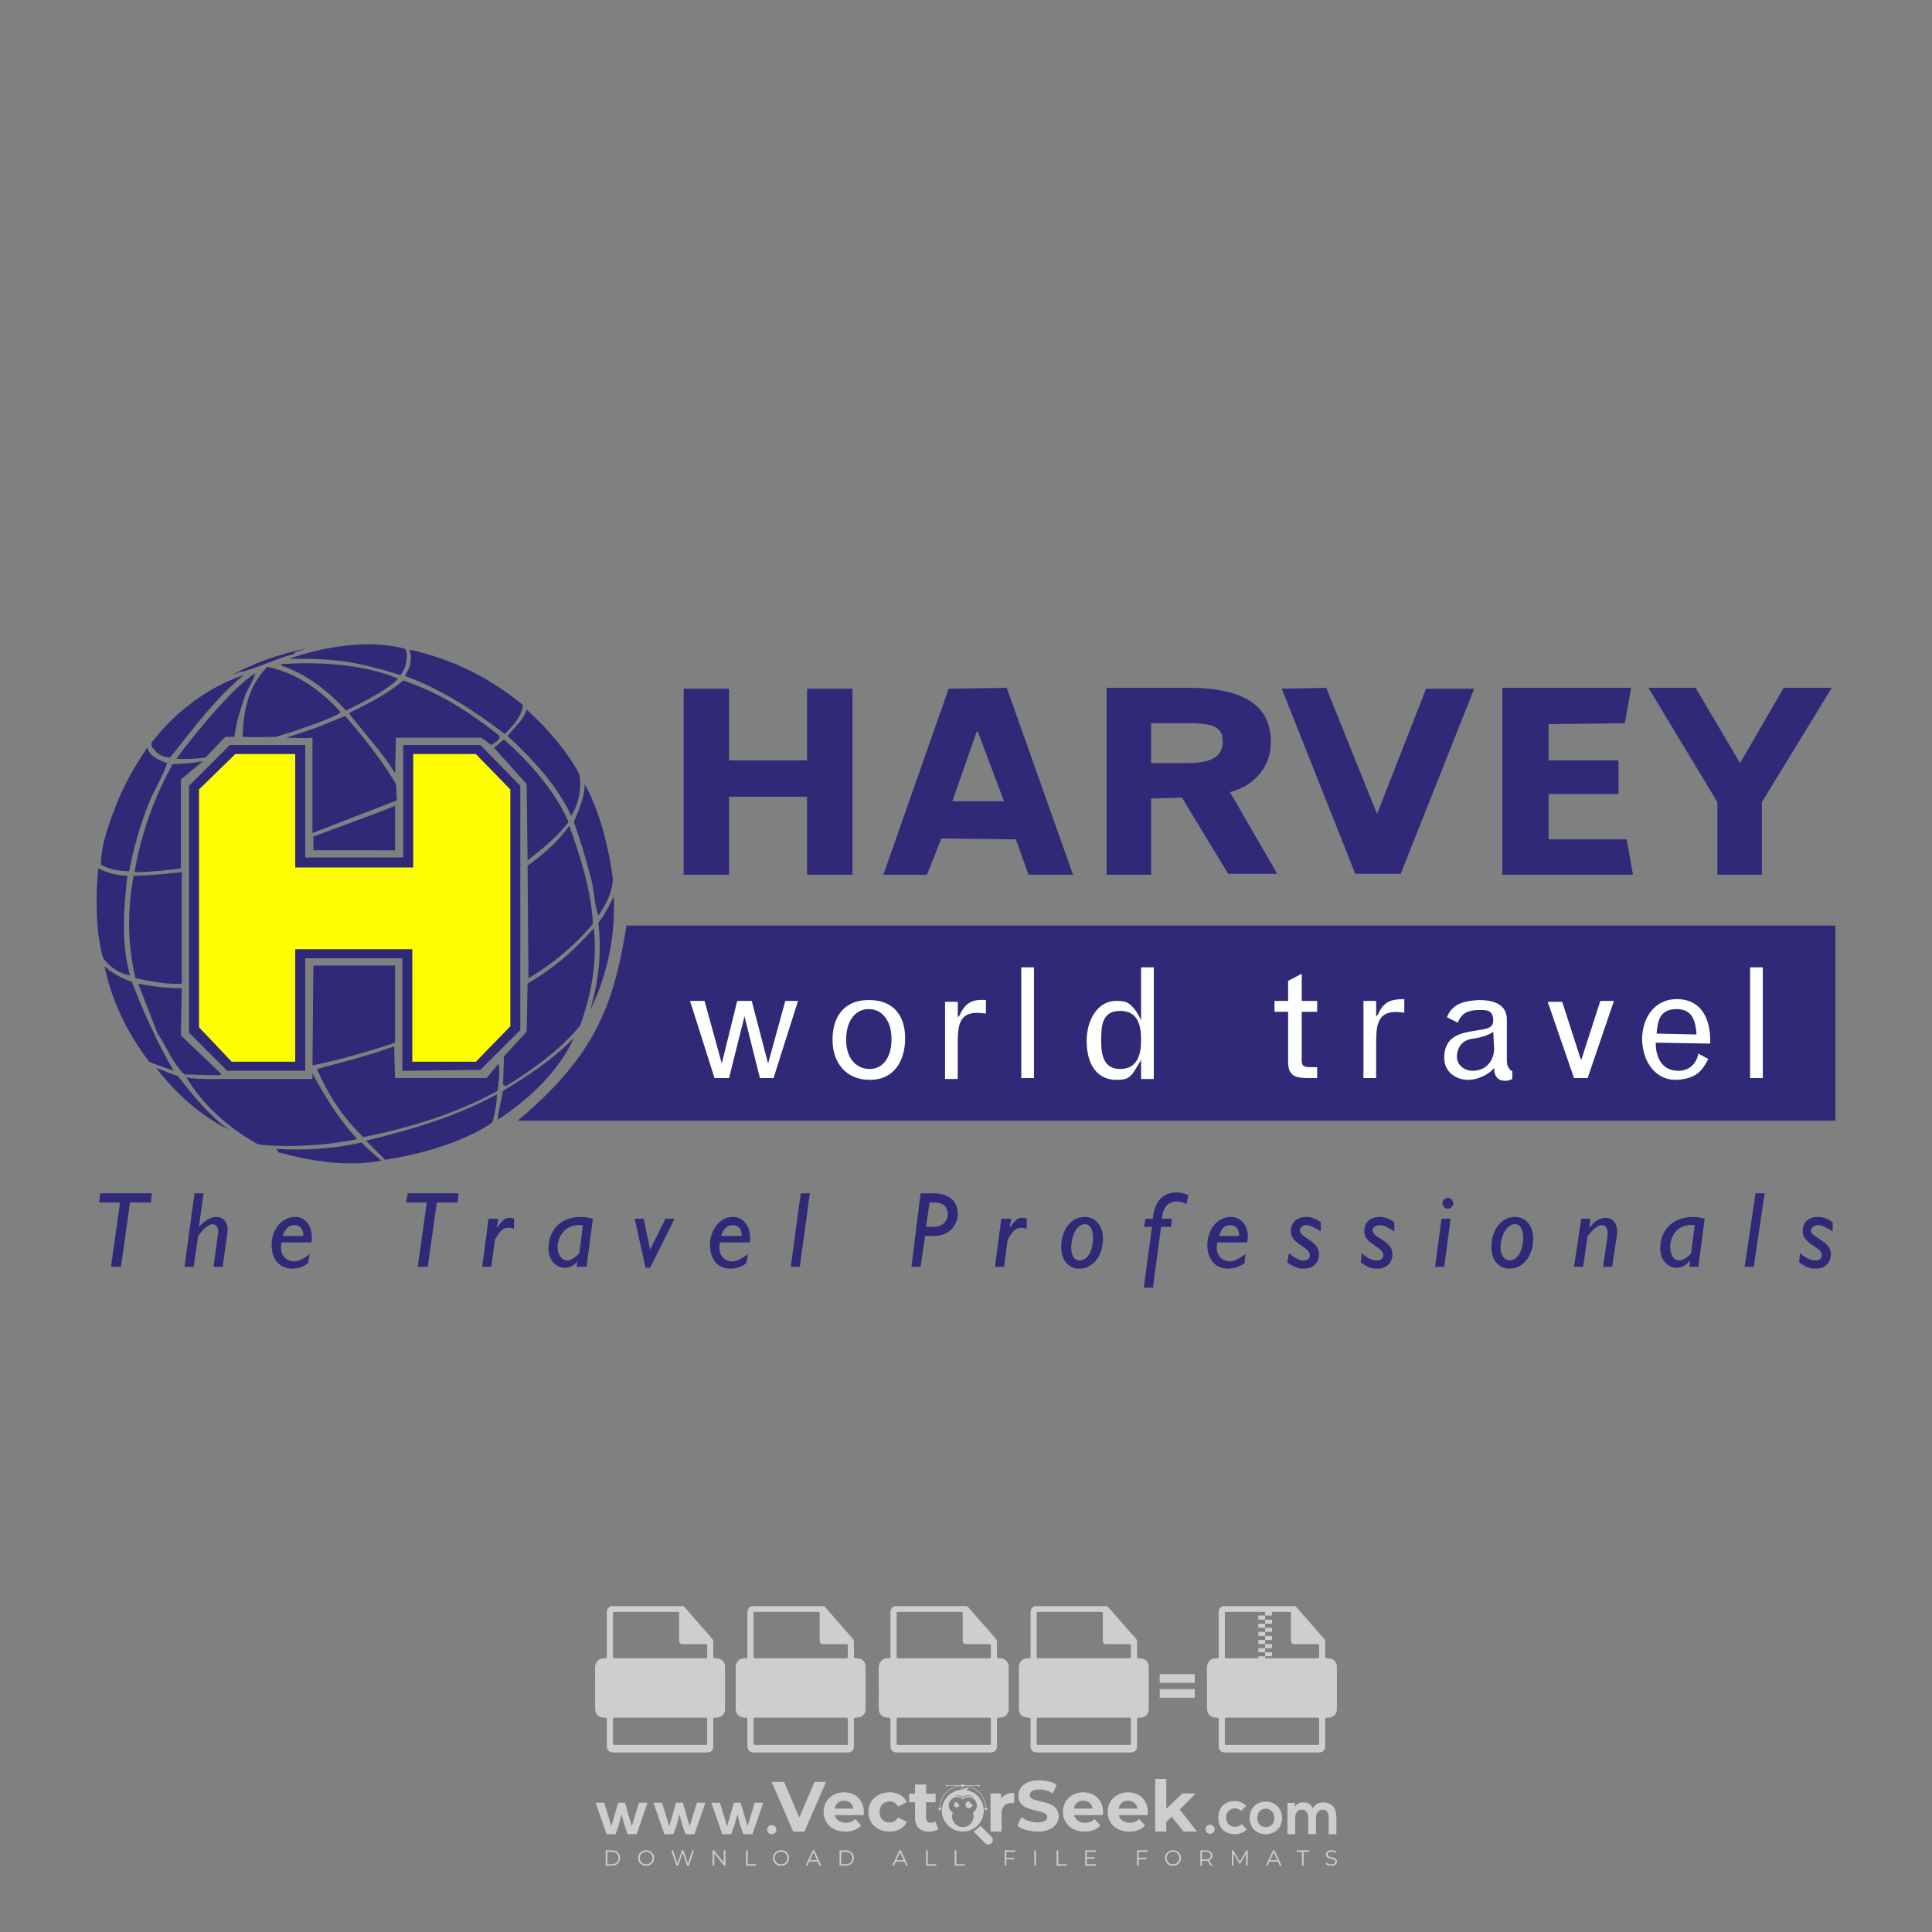 <?xml version="1.0" encoding="iso-8859-1"?>
<!-- Generator: Adobe Illustrator 27.0.0, SVG Export Plug-In . SVG Version: 6.00 Build 0)  -->
<svg version="1.1" id="Layer_1" xmlns="http://www.w3.org/2000/svg" xmlns:xlink="http://www.w3.org/1999/xlink" x="0px" y="0px"
	 viewBox="0 0 500 500" style="enable-background:new 0 0 500 500;" xml:space="preserve">
<rect x="0" y="0" width="500" height="500" fill="#808080" stroke="none"/>
<g id="watermark_1_">
	<g>
		<g id="watermark" style="opacity:0.61;">
			<g>
				<g>
					<g>
						<g>
							<polygon style="fill:#FFFFFF;" points="213.765,461.172 208.204,474.017 205.268,474.017 199.726,461.172 202.938,461.172 
								206.846,470.347 210.81,461.172 							"/>
						</g>
						<g>
							<path style="fill:#FFFFFF;" d="M223.507,469.741h-7.469c0.275,1.23,1.321,1.982,2.826,1.982c1.046,0,1.798-0.312,2.477-0.954
								l1.523,1.651c-0.917,1.046-2.294,1.597-4.074,1.597c-3.413,0-5.634-2.147-5.634-5.083c0-2.954,2.257-5.083,5.267-5.083
								c2.899,0,5.138,1.945,5.138,5.12C223.562,469.191,223.526,469.503,223.507,469.741 M216.002,468.071h4.863
								c-0.202-1.248-1.138-2.055-2.422-2.055C217.139,466.016,216.204,466.805,216.002,468.071"/>
						</g>
						<g>
							<path style="fill:#FFFFFF;" d="M224.735,468.934c0-2.973,2.294-5.083,5.505-5.083c2.074,0,3.707,0.899,4.423,2.514
								l-2.22,1.193c-0.532-0.936-1.321-1.358-2.221-1.358c-1.45,0-2.587,1.009-2.587,2.734c0,1.725,1.138,2.734,2.587,2.734
								c0.899,0,1.688-0.404,2.221-1.358l2.22,1.211c-0.716,1.578-2.349,2.495-4.423,2.495
								C227.029,474.017,224.735,471.907,224.735,468.934"/>
						</g>
						<g>
							<path style="fill:#FFFFFF;" d="M242.828,473.393c-0.587,0.422-1.45,0.624-2.331,0.624c-2.33,0-3.688-1.193-3.688-3.542
								v-4.055h-1.523v-2.202h1.523v-2.404h2.863v2.404h2.459v2.202h-2.459v4.019c0,0.844,0.458,1.303,1.229,1.303
								c0.422,0,0.844-0.128,1.156-0.367L242.828,473.393z"/>
						</g>
					</g>
					<g>
						<path style="fill:#FFFFFF;" d="M262.474,463.997v2.643c-0.238-0.018-0.422-0.037-0.642-0.037
							c-1.578,0-2.624,0.862-2.624,2.753v4.661h-2.863v-9.873h2.734v1.303C259.776,464.493,260.951,463.997,262.474,463.997"/>
					</g>
					<g>
						<path style="fill:#FFFFFF;" d="M263.299,472.53l1.009-2.239c1.083,0.789,2.697,1.339,4.239,1.339
							c1.762,0,2.477-0.587,2.477-1.376c0-2.404-7.469-0.752-7.469-5.524c0-2.184,1.762-4,5.413-4c1.615,0,3.267,0.385,4.459,1.138
							l-0.918,2.257c-1.193-0.679-2.422-1.009-3.56-1.009c-1.761,0-2.44,0.66-2.44,1.468c0,2.367,7.468,0.734,7.468,5.45
							c0,2.147-1.78,3.982-5.45,3.982C266.492,474.017,264.437,473.411,263.299,472.53"/>
					</g>
					<g>
						<path style="fill:#FFFFFF;" d="M285.428,469.741h-7.469c0.275,1.23,1.321,1.982,2.826,1.982c1.046,0,1.798-0.312,2.477-0.954
							l1.523,1.651c-0.918,1.046-2.294,1.597-4.074,1.597c-3.413,0-5.634-2.147-5.634-5.083c0-2.954,2.257-5.083,5.267-5.083
							c2.9,0,5.138,1.945,5.138,5.12C285.484,469.191,285.447,469.503,285.428,469.741 M277.923,468.071h4.863
							c-0.202-1.248-1.138-2.055-2.422-2.055C279.061,466.016,278.125,466.805,277.923,468.071"/>
					</g>
					<g>
						<path style="fill:#FFFFFF;" d="M297.007,469.741h-7.469c0.275,1.23,1.321,1.982,2.826,1.982c1.046,0,1.798-0.312,2.477-0.954
							l1.523,1.651c-0.918,1.046-2.294,1.597-4.074,1.597c-3.413,0-5.634-2.147-5.634-5.083c0-2.954,2.257-5.083,5.267-5.083
							c2.899,0,5.138,1.945,5.138,5.12C297.062,469.191,297.025,469.503,297.007,469.741 M289.501,468.071h4.863
							c-0.202-1.248-1.138-2.055-2.422-2.055C290.639,466.016,289.703,466.805,289.501,468.071"/>
					</g>
					<g>
						<polygon style="fill:#FFFFFF;" points="303.208,470.145 301.831,471.503 301.831,474.017 298.969,474.017 298.969,460.401 
							301.831,460.401 301.831,468.108 306.016,464.144 309.429,464.144 305.318,468.328 309.796,474.017 306.327,474.017 						"/>
					</g>
					<g>
						<path style="fill:#FFFFFF;" d="M256.601,475.359L256.601,475.359l-2.86-2.86c-0.435,0.508-0.953,0.943-1.534,1.284
							c-0.092,0.069-0.186,0.136-0.283,0.199l3.027,3.027c0.456,0.456,1.195,0.456,1.65,0
							C257.057,476.554,257.057,475.815,256.601,475.359"/>
					</g>
					<g>
						<path style="fill:#FFFFFF;" d="M249.984,463.244c0.221-0.173,0.495-0.281,0.797-0.281c0.042,0,0.083,0.002,0.124,0.006
							c-0.214-0.156-0.478-0.249-0.764-0.249c-0.395,0-0.744,0.18-0.981,0.458c-0.051,0-0.1,0.006-0.151,0.008
							c0.039-0.077,0.064-0.162,0.064-0.255c0-0.234-0.143-0.434-0.346-0.519c0.087,0.126,0.138,0.279,0.138,0.445
							c0,0.122-0.031,0.237-0.081,0.341c-2.811,0.201-5.03,2.539-5.03,5.4c0,2.993,2.426,5.42,5.42,5.42
							c2.993,0,5.42-2.426,5.42-5.42C254.595,465.879,252.593,463.635,249.984,463.244 M247.983,464.656
							c0.435,0,0.844,0.112,1.199,0.309c0.374-0.245,0.82-0.387,1.299-0.387c0.711,0,1.348,0.312,1.784,0.806
							c-0.435-0.379-1.004-0.61-1.627-0.61c-0.449,0-0.87,0.12-1.234,0.329c-0.079,0.046-0.156,0.096-0.229,0.15
							c-0.065-0.048-0.133-0.093-0.204-0.134c-0.369-0.219-0.8-0.344-1.26-0.344c-0.3,0-0.588,0.054-0.854,0.152
							C247.196,464.754,247.578,464.656,247.983,464.656 M251.772,469.098c0.115,0.305,0.181,0.634,0.181,0.979
							c0,1.534-1.244,2.777-2.778,2.777c-1.534,0-2.777-1.243-2.777-2.777c0-0.345,0.066-0.674,0.181-0.979
							c-0.62-0.382-1.035-1.064-1.035-1.846c0-1.197,0.971-2.168,2.168-2.168c0.565,0,1.078,0.218,1.463,0.572
							c0.386-0.354,0.899-0.572,1.464-0.572c1.197,0,2.168,0.971,2.168,2.168C252.807,468.034,252.392,468.716,251.772,469.098"/>
					</g>
					<g>
						<path style="fill:#FFFFFF;" d="M251.666,467.061c0,0.497-0.404,0.901-0.901,0.901c-0.497,0-0.901-0.404-0.901-0.901
							s0.404-0.901,0.901-0.901c0.101,0,0.197,0.017,0.287,0.047c-0.03,0.062-0.045,0.132-0.045,0.204
							c0,0.273,0.221,0.494,0.494,0.494c0.05,0,0.099-0.008,0.146-0.022C251.66,466.941,251.666,467,251.666,467.061"/>
					</g>
					<g>
						<path style="fill:#FFFFFF;" d="M248.255,467.061c0,0.376-0.305,0.681-0.681,0.681c-0.376,0-0.681-0.305-0.681-0.681
							s0.305-0.681,0.681-0.681c0.076,0,0.149,0.013,0.217,0.035c-0.023,0.047-0.034,0.1-0.034,0.155
							c0,0.206,0.167,0.374,0.374,0.374c0.038,0,0.075-0.006,0.11-0.017C248.25,466.97,248.255,467.015,248.255,467.061"/>
					</g>
					<g>
						<g>
							<g>
								<rect x="242.908" y="467.83" style="fill:#FFFFFF;" width="0.616" height="0.616"/>
							</g>
							<g>
								<rect x="254.827" y="467.83" style="fill:#FFFFFF;" width="0.616" height="0.616"/>
							</g>
							<g>
								<path style="fill:#FFFFFF;" d="M255.205,468.082h-0.14c0-3.248-2.642-5.89-5.89-5.89c-3.248,0-5.89,2.642-5.89,5.89h-0.14
									c0-1.611,0.627-3.125,1.766-4.264c1.139-1.139,2.653-1.766,4.264-1.766c1.611,0,3.125,0.627,4.264,1.766
									C254.578,464.957,255.205,466.471,255.205,468.082"/>
							</g>
						</g>
						<g>
							<rect x="248.868" y="461.814" style="fill:#FFFFFF;" width="0.616" height="0.616"/>
						</g>
						<g>
							<rect x="244.95" y="462.052" style="fill:#FFFFFF;" width="8.45" height="0.14"/>
						</g>
						<g>
							<path style="fill:#FFFFFF;" d="M245.174,462.15c0,0.108-0.088,0.196-0.196,0.196c-0.108,0-0.196-0.088-0.196-0.196
								c0-0.108,0.088-0.196,0.196-0.196C245.086,461.954,245.174,462.042,245.174,462.15"/>
						</g>
						<g>
							<path style="fill:#FFFFFF;" d="M253.596,462.15c0,0.108-0.088,0.196-0.196,0.196c-0.108,0-0.196-0.088-0.196-0.196
								c0-0.108,0.088-0.196,0.196-0.196C253.509,461.954,253.596,462.042,253.596,462.15"/>
						</g>
					</g>
				</g>
				<g>
					<path style="fill:#FFFFFF;" d="M314.356,473.409c0,1.559-2.364,1.559-2.364,0C311.993,471.851,314.356,471.851,314.356,473.409
						z"/>
				</g>
				<g>
					<g>
						<g>
							<path style="fill:#FFFFFF;" d="M161.739,466.549l1.772,6.088l1.855-6.088h2.215l-2.823,8.14h-2.33l-0.837-2.396l-0.722-2.708
								l-0.722,2.708l-0.837,2.396h-2.33l-2.839-8.14h2.231l1.855,6.088l1.756-6.088H161.739z"/>
						</g>
						<g>
							<path style="fill:#FFFFFF;" d="M176.713,466.549l1.772,6.088l1.855-6.088h2.215l-2.823,8.14h-2.33l-0.837-2.396l-0.722-2.708
								l-0.722,2.708l-0.837,2.396h-2.33l-2.839-8.14h2.231l1.855,6.088l1.756-6.088H176.713z"/>
						</g>
						<g>
							<path style="fill:#FFFFFF;" d="M191.687,466.549l1.772,6.088l1.855-6.088h2.215l-2.823,8.14h-2.33l-0.837-2.396l-0.722-2.708
								l-0.722,2.708l-0.837,2.396h-2.33l-2.839-8.14h2.231l1.855,6.088l1.756-6.088H191.687z"/>
						</g>
					</g>
					<g>
						<path style="fill:#FFFFFF;" d="M200.908,473.52c0,1.559-2.364,1.559-2.364,0C198.545,471.962,200.908,471.962,200.908,473.52z
							"/>
					</g>
					<g>
						<path style="fill:#FFFFFF;" d="M322.71,473.409c-0.935,0.919-1.919,1.28-3.117,1.28c-2.346,0-4.3-1.411-4.3-4.282
							s1.953-4.284,4.3-4.284c1.149,0,2.035,0.329,2.921,1.199l-1.264,1.329c-0.476-0.428-1.066-0.64-1.623-0.64
							c-1.346,0-2.33,0.985-2.33,2.396c0,1.542,1.05,2.362,2.297,2.362c0.64,0,1.28-0.18,1.772-0.672L322.71,473.409z"/>
					</g>
					<g>
						<path style="fill:#FFFFFF;" d="M331.805,470.472c0,2.33-1.591,4.217-4.217,4.217c-2.626,0-4.201-1.887-4.201-4.217
							c0-2.314,1.609-4.217,4.185-4.217C330.149,466.255,331.805,468.158,331.805,470.472z M325.389,470.472
							c0,1.231,0.739,2.38,2.199,2.38c1.46,0,2.199-1.149,2.199-2.38c0-1.215-0.854-2.396-2.199-2.396
							C326.144,468.077,325.389,469.258,325.389,470.472z"/>
					</g>
					<g>
						<path style="fill:#FFFFFF;" d="M338.572,474.689v-4.332c0-1.068-0.559-2.035-1.658-2.035c-1.082,0-1.722,0.967-1.722,2.035
							v4.332h-2.003v-8.107h1.855l0.148,0.985c0.426-0.82,1.362-1.116,2.133-1.116c0.969,0,1.937,0.394,2.396,1.51
							c0.723-1.149,1.658-1.478,2.708-1.478c2.297,0,3.43,1.412,3.43,3.84v4.365h-2.003v-4.365c0-1.066-0.442-1.97-1.526-1.97
							c-1.082,0-1.756,0.935-1.756,2.003v4.332H338.572z"/>
					</g>
				</g>
			</g>
		</g>
		<g style="opacity:0.61;">
			<g>
				<g>
					<path style="fill:#FFFFFF;" d="M345.988,431.299c-0.006-1.224-0.959-2.121-2.189-2.14c-0.924-0.014-0.832,0.12-0.834-0.867
						c-0.003-1.097-0.007-2.194,0.003-3.292c0.003-0.379-0.112-0.691-0.362-0.976c-2.342-2.668-4.678-5.342-7.019-8.011
						c-0.12-0.137-0.275-0.244-0.414-0.366c-6.214,0-12.427,0-18.641,0c-0.794,0.293-1.14,0.868-1.138,1.709
						c0.01,3.748,0.004,7.496,0.004,11.243c0,0.556-0.003,0.589-0.55,0.551c-1.497-0.102-2.516,0.986-2.497,2.492
						c0.044,3.476,0.013,6.953,0.014,10.429c0.001,1.58,0.867,2.443,2.45,2.449c0.582,0.002,0.582,0.002,0.582,0.6
						c0,2.219-0.001,4.438,0.001,6.657c0.001,1.192,0.58,1.771,1.768,1.771c8.013,0.001,16.027,0.001,24.04,0
						c1.168,0,1.755-0.583,1.757-1.745c0.002-2.256,0-4.512,0.001-6.768c0-0.512,0.002-0.511,0.52-0.515
						c0.271-0.002,0.541,0.008,0.809-0.058c0.996-0.246,1.69-1.044,1.694-2.069C346.003,438.696,346.005,434.997,345.988,431.299z
						 M317.537,417.162c5.337,0,10.674,0,16.01,0c0.548,0,0.554,0.007,0.554,0.561c0.001,2.243-0.001,4.486,0.001,6.73
						c0.001,0.811,0.249,1.059,1.06,1.059c1.91,0.001,3.821,0,5.731,0.001c0.458,0,0.479,0.021,0.481,0.483
						c0.003,0.887,0.002,1.775,0,2.662c-0.001,0.477-0.024,0.498-0.504,0.499c-3.895,0.001-7.79,0-11.684,0
						c-3.882,0-7.765,0-11.647,0c-0.55,0-0.552-0.001-0.552-0.561c-0.001-3.624-0.001-7.247,0-10.871
						C316.987,417.166,316.991,417.162,317.537,417.162z M340.822,451.579c-3.883,0.001-7.766,0-11.65,0c-3.871,0-7.742,0-11.613,0
						c-0.572,0-0.574-0.002-0.574-0.579c-0.001-1.997-0.001-3.994,0.001-5.991c0-0.464,0.023-0.486,0.478-0.487
						c7.803-0.001,15.607-0.001,23.41,0c0.478,0,0.499,0.02,0.499,0.503c0.002,1.997,0.001,3.994,0,5.991
						C341.375,451.574,341.37,451.579,340.822,451.579z"/>
				</g>
				<g>
					<g>
						<rect x="327.418" y="417.053" style="fill:#FFFFFF;" width="1.757" height="1.054"/>
					</g>
					<g>
						<rect x="325.662" y="418.107" style="fill:#FFFFFF;" width="1.757" height="1.054"/>
					</g>
					<g>
						<rect x="327.418" y="419.161" style="fill:#FFFFFF;" width="1.757" height="1.054"/>
					</g>
					<g>
						<rect x="325.662" y="420.215" style="fill:#FFFFFF;" width="1.757" height="1.054"/>
					</g>
					<g>
						<rect x="327.418" y="421.269" style="fill:#FFFFFF;" width="1.757" height="1.054"/>
					</g>
					<g>
						<rect x="325.662" y="422.323" style="fill:#FFFFFF;" width="1.757" height="1.054"/>
					</g>
					<g>
						<rect x="327.418" y="423.378" style="fill:#FFFFFF;" width="1.757" height="1.054"/>
					</g>
					<g>
						<rect x="325.662" y="424.432" style="fill:#FFFFFF;" width="1.757" height="1.054"/>
					</g>
					<g>
						<rect x="327.418" y="425.486" style="fill:#FFFFFF;" width="1.757" height="1.054"/>
					</g>
					<g>
						<rect x="325.662" y="426.54" style="fill:#FFFFFF;" width="1.757" height="1.054"/>
					</g>
					<g>
						<rect x="327.418" y="427.594" style="fill:#FFFFFF;" width="1.757" height="1.054"/>
					</g>
					<g>
						<rect x="325.662" y="428.648" style="fill:#FFFFFF;" width="1.757" height="1.054"/>
					</g>
				</g>
			</g>
			<g>
				<path style="fill:#FFFFFF;" d="M187.637,431.299c-0.006-1.224-0.959-2.121-2.189-2.14c-0.924-0.014-0.832,0.12-0.834-0.867
					c-0.003-1.097-0.007-2.194,0.003-3.292c0.003-0.379-0.112-0.691-0.362-0.976c-2.342-2.668-4.678-5.342-7.019-8.011
					c-0.12-0.137-0.275-0.244-0.414-0.366c-6.214,0-12.427,0-18.641,0c-0.794,0.293-1.14,0.868-1.138,1.709
					c0.01,3.748,0.004,7.496,0.004,11.243c0,0.556-0.003,0.589-0.55,0.551c-1.497-0.102-2.516,0.986-2.497,2.492
					c0.044,3.476,0.013,6.953,0.014,10.429c0.001,1.58,0.867,2.443,2.45,2.449c0.582,0.002,0.582,0.002,0.582,0.6
					c0,2.219-0.001,4.438,0.001,6.657c0.001,1.192,0.58,1.771,1.768,1.771c8.013,0.001,16.027,0.001,24.04,0
					c1.168,0,1.755-0.583,1.757-1.745c0.002-2.256,0-4.512,0.001-6.768c0-0.512,0.002-0.511,0.52-0.515
					c0.271-0.002,0.541,0.008,0.809-0.058c0.996-0.246,1.69-1.044,1.694-2.069C187.652,438.696,187.655,434.997,187.637,431.299z
					 M159.187,417.162c5.337,0,10.674,0,16.01,0c0.548,0,0.554,0.007,0.554,0.561c0.001,2.243-0.001,4.486,0.001,6.73
					c0.001,0.811,0.249,1.059,1.06,1.059c1.91,0.001,3.821,0,5.731,0.001c0.458,0,0.479,0.021,0.481,0.483
					c0.003,0.887,0.002,1.775,0,2.662c-0.001,0.477-0.024,0.498-0.504,0.499c-3.895,0.001-7.79,0-11.684,0
					c-3.882,0-7.765,0-11.647,0c-0.55,0-0.552-0.001-0.552-0.561c-0.001-3.624-0.001-7.247,0-10.871
					C158.636,417.166,158.64,417.162,159.187,417.162z M182.472,451.579c-3.883,0.001-7.766,0-11.65,0c-3.871,0-7.742,0-11.613,0
					c-0.572,0-0.574-0.002-0.574-0.579c-0.001-1.997-0.001-3.994,0.001-5.991c0-0.464,0.023-0.486,0.478-0.487
					c7.803-0.001,15.607-0.001,23.41,0c0.478,0,0.499,0.02,0.499,0.503c0.002,1.997,0.001,3.994,0,5.991
					C183.024,451.574,183.019,451.579,182.472,451.579z"/>
			</g>
			<g>
				<path style="fill:#FFFFFF;" d="M159.779,440.669v-7.897h2.779c0.375,0,0.726,0.061,1.053,0.182
					c0.327,0.121,0.612,0.292,0.855,0.513c0.242,0.221,0.434,0.483,0.573,0.789c0.14,0.305,0.21,0.642,0.21,1.009
					c0,0.375-0.07,0.715-0.21,1.02c-0.14,0.305-0.331,0.568-0.573,0.789c-0.243,0.221-0.528,0.392-0.855,0.513
					c-0.327,0.121-0.678,0.182-1.053,0.182h-1.29v2.901H159.779z M162.58,436.356c0.39,0,0.684-0.111,0.882-0.331
					c0.199-0.22,0.298-0.474,0.298-0.761c0-0.14-0.024-0.276-0.072-0.408c-0.048-0.132-0.121-0.248-0.221-0.347
					c-0.099-0.099-0.223-0.178-0.37-0.237c-0.147-0.059-0.32-0.089-0.518-0.089h-1.312v2.173H162.58z"/>
				<path style="fill:#FFFFFF;" d="M166.308,432.771h1.731l3.177,5.294h0.088l-0.088-1.522v-3.772h1.478v7.897h-1.566l-3.353-5.592
					h-0.088l0.088,1.522v4.07h-1.467V432.771z"/>
				<path style="fill:#FFFFFF;" d="M177.922,436.334h3.872c0.022,0.089,0.04,0.195,0.055,0.32c0.014,0.125,0.022,0.25,0.022,0.375
					c0,0.507-0.077,0.985-0.231,1.434c-0.154,0.449-0.397,0.849-0.728,1.202c-0.353,0.375-0.776,0.666-1.268,0.871
					c-0.493,0.206-1.055,0.309-1.688,0.309c-0.574,0-1.114-0.103-1.622-0.309c-0.507-0.206-0.948-0.492-1.323-0.86
					c-0.375-0.367-0.673-0.803-0.894-1.307c-0.221-0.504-0.331-1.053-0.331-1.649c0-0.595,0.11-1.145,0.331-1.649
					c0.221-0.504,0.518-0.939,0.894-1.307c0.375-0.367,0.816-0.654,1.323-0.86c0.507-0.206,1.048-0.309,1.622-0.309
					c0.64,0,1.211,0.11,1.715,0.331c0.504,0.221,0.935,0.526,1.296,0.915l-1.025,1.004c-0.258-0.272-0.544-0.48-0.861-0.623
					c-0.316-0.143-0.695-0.215-1.136-0.215c-0.361,0-0.703,0.065-1.026,0.193c-0.324,0.129-0.607,0.311-0.85,0.546
					c-0.242,0.235-0.436,0.52-0.579,0.855c-0.143,0.335-0.215,0.708-0.215,1.119c0,0.412,0.072,0.785,0.215,1.12
					c0.143,0.335,0.338,0.62,0.584,0.855c0.246,0.235,0.531,0.418,0.855,0.546c0.323,0.129,0.669,0.193,1.037,0.193
					c0.419,0,0.773-0.061,1.064-0.182c0.29-0.121,0.538-0.278,0.744-0.469c0.148-0.132,0.275-0.3,0.381-0.502
					c0.106-0.202,0.189-0.428,0.248-0.678h-2.482V436.334z"/>
			</g>
			<g>
				<path style="fill:#FFFFFF;" d="M224.019,431.299c-0.006-1.224-0.959-2.121-2.189-2.14c-0.924-0.014-0.832,0.12-0.834-0.867
					c-0.003-1.097-0.007-2.194,0.003-3.292c0.003-0.379-0.112-0.691-0.362-0.976c-2.342-2.668-4.678-5.342-7.019-8.011
					c-0.12-0.137-0.275-0.244-0.414-0.366c-6.214,0-12.427,0-18.641,0c-0.794,0.293-1.14,0.868-1.138,1.709
					c0.01,3.748,0.004,7.496,0.004,11.243c0,0.556-0.003,0.589-0.55,0.551c-1.497-0.102-2.516,0.986-2.497,2.492
					c0.044,3.476,0.013,6.953,0.014,10.429c0.001,1.58,0.867,2.443,2.45,2.449c0.582,0.002,0.582,0.002,0.582,0.6
					c0,2.219-0.001,4.438,0.001,6.657c0.001,1.192,0.58,1.771,1.768,1.771c8.013,0.001,16.027,0.001,24.04,0
					c1.168,0,1.755-0.583,1.757-1.745c0.002-2.256,0-4.512,0.001-6.768c0-0.512,0.002-0.511,0.52-0.515
					c0.271-0.002,0.541,0.008,0.809-0.058c0.997-0.246,1.69-1.044,1.694-2.069C224.034,438.696,224.036,434.997,224.019,431.299z
					 M195.568,417.162c5.337,0,10.674,0,16.01,0c0.548,0,0.554,0.007,0.554,0.561c0.001,2.243-0.001,4.486,0.001,6.73
					c0.001,0.811,0.249,1.059,1.06,1.059c1.91,0.001,3.821,0,5.731,0.001c0.458,0,0.479,0.021,0.481,0.483
					c0.003,0.887,0.002,1.775,0,2.662c-0.001,0.477-0.024,0.498-0.504,0.499c-3.895,0.001-7.79,0-11.684,0
					c-3.882,0-7.765,0-11.647,0c-0.55,0-0.552-0.001-0.552-0.561c-0.001-3.624-0.001-7.247,0-10.871
					C195.018,417.166,195.022,417.162,195.568,417.162z M218.854,451.579c-3.883,0.001-7.766,0-11.65,0c-3.871,0-7.742,0-11.613,0
					c-0.572,0-0.574-0.002-0.574-0.579c-0.001-1.997-0.001-3.994,0.001-5.991c0-0.464,0.023-0.486,0.478-0.487
					c7.803-0.001,15.607-0.001,23.41,0c0.478,0,0.499,0.02,0.499,0.503c0.002,1.997,0.001,3.994,0,5.991
					C219.406,451.574,219.401,451.579,218.854,451.579z"/>
			</g>
			<g>
				<path style="fill:#FFFFFF;" d="M205.111,432.771h1.699l2.967,7.897h-1.644l-0.651-1.886h-3.044l-0.651,1.886h-1.643
					L205.111,432.771z M206.997,437.415l-0.706-1.974l-0.287-0.96h-0.088l-0.287,0.96l-0.706,1.974H206.997z"/>
				<path style="fill:#FFFFFF;" d="M211.331,434.536c-0.125,0-0.245-0.024-0.359-0.072c-0.114-0.048-0.213-0.114-0.298-0.199
					c-0.084-0.084-0.151-0.182-0.198-0.292c-0.048-0.11-0.072-0.232-0.072-0.364s0.024-0.254,0.072-0.364
					c0.048-0.11,0.114-0.208,0.198-0.292c0.084-0.084,0.184-0.151,0.298-0.198c0.114-0.048,0.233-0.072,0.359-0.072
					c0.257,0,0.478,0.09,0.662,0.27c0.184,0.181,0.276,0.399,0.276,0.656s-0.092,0.476-0.276,0.656
					C211.809,434.446,211.589,434.536,211.331,434.536z M210.615,440.669v-5.404h1.445v5.404H210.615z"/>
			</g>
			<g>
				<path style="fill:#FFFFFF;" d="M261.044,431.299c-0.006-1.224-0.959-2.121-2.189-2.14c-0.924-0.014-0.832,0.12-0.834-0.867
					c-0.003-1.097-0.007-2.194,0.003-3.292c0.003-0.379-0.112-0.691-0.362-0.976c-2.342-2.668-4.678-5.342-7.019-8.011
					c-0.12-0.137-0.275-0.244-0.414-0.366c-6.214,0-12.427,0-18.641,0c-0.794,0.293-1.14,0.868-1.138,1.709
					c0.01,3.748,0.004,7.496,0.004,11.243c0,0.556-0.003,0.589-0.55,0.551c-1.497-0.102-2.516,0.986-2.497,2.492
					c0.044,3.476,0.013,6.953,0.014,10.429c0.001,1.58,0.867,2.443,2.45,2.449c0.582,0.002,0.582,0.002,0.582,0.6
					c0,2.219-0.001,4.438,0.001,6.657c0.001,1.192,0.58,1.771,1.768,1.771c8.013,0.001,16.027,0.001,24.04,0
					c1.168,0,1.755-0.583,1.757-1.745c0.002-2.256,0-4.512,0.001-6.768c0-0.512,0.002-0.511,0.52-0.515
					c0.271-0.002,0.541,0.008,0.809-0.058c0.996-0.246,1.69-1.044,1.694-2.069C261.059,438.696,261.061,434.997,261.044,431.299z
					 M232.593,417.162c5.337,0,10.674,0,16.01,0c0.548,0,0.554,0.007,0.554,0.561c0.001,2.243-0.001,4.486,0.001,6.73
					c0.001,0.811,0.249,1.059,1.06,1.059c1.91,0.001,3.821,0,5.731,0.001c0.458,0,0.479,0.021,0.481,0.483
					c0.003,0.887,0.002,1.775,0,2.662c-0.001,0.477-0.024,0.498-0.504,0.499c-3.895,0.001-7.79,0-11.684,0
					c-3.882,0-7.765,0-11.647,0c-0.55,0-0.552-0.001-0.552-0.561c-0.001-3.624-0.001-7.247,0-10.871
					C232.042,417.166,232.047,417.162,232.593,417.162z M255.878,451.579c-3.883,0.001-7.766,0-11.65,0c-3.871,0-7.742,0-11.613,0
					c-0.572,0-0.574-0.002-0.574-0.579c-0.001-1.997-0.001-3.994,0.001-5.991c0-0.464,0.023-0.486,0.478-0.487
					c7.803-0.001,15.607-0.001,23.41,0c0.478,0,0.499,0.02,0.499,0.503c0.002,1.997,0.001,3.994,0,5.991
					C256.431,451.574,256.426,451.579,255.878,451.579z"/>
			</g>
			<g>
				<path style="fill:#FFFFFF;" d="M236.361,440.845c-0.338,0-0.662-0.048-0.971-0.143c-0.309-0.095-0.592-0.239-0.849-0.43
					c-0.257-0.191-0.481-0.425-0.673-0.7c-0.191-0.276-0.342-0.597-0.452-0.965l1.401-0.551c0.103,0.397,0.283,0.726,0.54,0.987
					c0.257,0.261,0.596,0.392,1.015,0.392c0.154,0,0.303-0.02,0.447-0.061c0.143-0.04,0.272-0.099,0.386-0.176
					s0.204-0.175,0.27-0.292c0.066-0.118,0.099-0.254,0.099-0.408c0-0.147-0.026-0.279-0.077-0.397
					c-0.051-0.117-0.138-0.227-0.259-0.331c-0.121-0.103-0.28-0.202-0.475-0.298c-0.195-0.095-0.435-0.195-0.722-0.298l-0.485-0.176
					c-0.213-0.073-0.429-0.173-0.645-0.298c-0.217-0.125-0.413-0.276-0.59-0.452c-0.177-0.176-0.322-0.384-0.436-0.623
					c-0.114-0.239-0.171-0.509-0.171-0.81c0-0.309,0.06-0.597,0.182-0.866c0.121-0.268,0.294-0.503,0.518-0.706
					c0.224-0.202,0.492-0.36,0.805-0.474s0.66-0.171,1.042-0.171c0.397,0,0.74,0.053,1.031,0.16
					c0.291,0.107,0.537,0.243,0.739,0.408c0.202,0.165,0.366,0.348,0.491,0.546c0.125,0.199,0.217,0.386,0.276,0.563l-1.312,0.551
					c-0.074-0.221-0.208-0.419-0.402-0.596c-0.195-0.176-0.462-0.265-0.8-0.265c-0.324,0-0.592,0.075-0.805,0.226
					c-0.213,0.151-0.32,0.348-0.32,0.59c0,0.235,0.103,0.436,0.309,0.601c0.206,0.165,0.533,0.325,0.982,0.48l0.497,0.165
					c0.316,0.111,0.605,0.237,0.866,0.381c0.261,0.143,0.485,0.314,0.673,0.513c0.187,0.199,0.331,0.425,0.43,0.678
					c0.1,0.254,0.149,0.546,0.149,0.877c0,0.412-0.083,0.767-0.248,1.064c-0.165,0.298-0.377,0.542-0.634,0.734
					c-0.258,0.191-0.548,0.335-0.872,0.43C236.986,440.797,236.67,440.845,236.361,440.845z"/>
				<path style="fill:#FFFFFF;" d="M239.516,432.771h1.61l1.633,4.754l0.287,1.015h0.088l0.309-1.015l1.699-4.754h1.61l-2.879,7.897
					h-1.566L239.516,432.771z"/>
				<path style="fill:#FFFFFF;" d="M251.097,436.334h3.871c0.022,0.089,0.04,0.195,0.055,0.32c0.015,0.125,0.023,0.25,0.023,0.375
					c0,0.507-0.078,0.985-0.232,1.434c-0.154,0.449-0.397,0.849-0.728,1.202c-0.353,0.375-0.775,0.666-1.268,0.871
					c-0.493,0.206-1.055,0.309-1.688,0.309c-0.574,0-1.114-0.103-1.621-0.309c-0.507-0.206-0.949-0.492-1.324-0.86
					c-0.375-0.367-0.673-0.803-0.894-1.307c-0.22-0.504-0.331-1.053-0.331-1.649c0-0.595,0.11-1.145,0.331-1.649
					c0.221-0.504,0.518-0.939,0.894-1.307c0.375-0.367,0.816-0.654,1.324-0.86c0.507-0.206,1.047-0.309,1.621-0.309
					c0.64,0,1.211,0.11,1.715,0.331c0.504,0.221,0.936,0.526,1.296,0.915l-1.026,1.004c-0.257-0.272-0.544-0.48-0.861-0.623
					c-0.316-0.143-0.694-0.215-1.136-0.215c-0.36,0-0.702,0.065-1.026,0.193c-0.323,0.129-0.607,0.311-0.849,0.546
					c-0.243,0.235-0.436,0.52-0.579,0.855c-0.143,0.335-0.215,0.708-0.215,1.119c0,0.412,0.072,0.785,0.215,1.12
					c0.143,0.335,0.338,0.62,0.585,0.855c0.246,0.235,0.531,0.418,0.854,0.546c0.324,0.129,0.669,0.193,1.037,0.193
					c0.419,0,0.774-0.061,1.064-0.182c0.29-0.121,0.539-0.278,0.745-0.469c0.147-0.132,0.274-0.3,0.38-0.502
					c0.107-0.202,0.189-0.428,0.248-0.678h-2.482V436.334z"/>
			</g>
			<g>
				<path style="fill:#FFFFFF;" d="M297.3,431.299c-0.006-1.224-0.959-2.121-2.189-2.14c-0.924-0.014-0.832,0.12-0.834-0.867
					c-0.003-1.097-0.007-2.194,0.003-3.292c0.003-0.379-0.112-0.691-0.362-0.976c-2.342-2.668-4.678-5.342-7.019-8.011
					c-0.12-0.137-0.275-0.244-0.414-0.366c-6.214,0-12.427,0-18.641,0c-0.794,0.293-1.14,0.868-1.138,1.709
					c0.01,3.748,0.004,7.496,0.004,11.243c0,0.556-0.003,0.589-0.55,0.551c-1.497-0.102-2.516,0.986-2.497,2.492
					c0.044,3.476,0.013,6.953,0.014,10.429c0.001,1.58,0.867,2.443,2.45,2.449c0.582,0.002,0.582,0.002,0.582,0.6
					c0,2.219-0.001,4.438,0.001,6.657c0.001,1.192,0.58,1.771,1.768,1.771c8.013,0.001,16.027,0.001,24.04,0
					c1.168,0,1.755-0.583,1.757-1.745c0.002-2.256,0-4.512,0.001-6.768c0-0.512,0.002-0.511,0.52-0.515
					c0.271-0.002,0.541,0.008,0.809-0.058c0.996-0.246,1.69-1.044,1.694-2.069C297.315,438.696,297.318,434.997,297.3,431.299z
					 M268.85,417.162c5.337,0,10.674,0,16.01,0c0.548,0,0.554,0.007,0.554,0.561c0.001,2.243-0.001,4.486,0.001,6.73
					c0.001,0.811,0.249,1.059,1.06,1.059c1.91,0.001,3.821,0,5.731,0.001c0.458,0,0.479,0.021,0.481,0.483
					c0.003,0.887,0.002,1.775,0,2.662c-0.001,0.477-0.024,0.498-0.504,0.499c-3.895,0.001-7.79,0-11.684,0
					c-3.882,0-7.765,0-11.647,0c-0.55,0-0.552-0.001-0.552-0.561c-0.001-3.624-0.001-7.247,0-10.871
					C268.299,417.166,268.303,417.162,268.85,417.162z M292.135,451.579c-3.883,0.001-7.766,0-11.65,0c-3.871,0-7.742,0-11.613,0
					c-0.572,0-0.574-0.002-0.574-0.579c-0.001-1.997-0.001-3.994,0.001-5.991c0-0.464,0.023-0.486,0.478-0.487
					c7.803-0.001,15.607-0.001,23.41,0c0.478,0,0.499,0.02,0.499,0.503c0.001,1.997,0.001,3.994,0,5.991
					C292.687,451.574,292.682,451.579,292.135,451.579z"/>
			</g>
			<g>
				<path style="fill:#FFFFFF;" d="M272.966,434.183v1.831h3.165v1.412h-3.165v1.831h3.518v1.412h-5.007v-7.897h5.007v1.412H272.966
					z"/>
				<path style="fill:#FFFFFF;" d="M277.852,440.669v-7.897h2.779c0.375,0,0.726,0.061,1.053,0.182
					c0.327,0.121,0.612,0.292,0.855,0.513c0.243,0.221,0.434,0.483,0.574,0.789c0.14,0.305,0.209,0.642,0.209,1.009
					c0,0.375-0.07,0.715-0.209,1.02c-0.14,0.305-0.331,0.568-0.574,0.789c-0.243,0.221-0.528,0.392-0.855,0.513
					c-0.327,0.121-0.678,0.182-1.053,0.182h-1.29v2.901H277.852z M280.653,436.356c0.389,0,0.684-0.111,0.882-0.331
					c0.199-0.22,0.298-0.474,0.298-0.761c0-0.14-0.024-0.276-0.072-0.408c-0.048-0.132-0.121-0.248-0.221-0.347
					c-0.099-0.099-0.222-0.178-0.37-0.237c-0.147-0.059-0.32-0.089-0.518-0.089h-1.312v2.173H280.653z"/>
				<path style="fill:#FFFFFF;" d="M286.797,440.845c-0.338,0-0.662-0.048-0.971-0.143c-0.309-0.095-0.592-0.239-0.849-0.43
					c-0.257-0.191-0.482-0.425-0.673-0.7c-0.191-0.276-0.342-0.597-0.452-0.965l1.401-0.551c0.103,0.397,0.283,0.726,0.541,0.987
					c0.257,0.261,0.595,0.392,1.015,0.392c0.154,0,0.303-0.02,0.447-0.061c0.143-0.04,0.272-0.099,0.386-0.176
					c0.114-0.077,0.204-0.175,0.27-0.292c0.066-0.118,0.1-0.254,0.1-0.408c0-0.147-0.026-0.279-0.077-0.397
					c-0.051-0.117-0.138-0.227-0.259-0.331c-0.121-0.103-0.279-0.202-0.474-0.298c-0.195-0.095-0.436-0.195-0.723-0.298
					l-0.485-0.176c-0.213-0.073-0.428-0.173-0.645-0.298c-0.217-0.125-0.414-0.276-0.59-0.452c-0.176-0.176-0.322-0.384-0.436-0.623
					c-0.114-0.239-0.171-0.509-0.171-0.81c0-0.309,0.061-0.597,0.182-0.866c0.121-0.268,0.294-0.503,0.518-0.706
					c0.224-0.202,0.493-0.36,0.805-0.474c0.312-0.114,0.66-0.171,1.042-0.171c0.397,0,0.741,0.053,1.031,0.16
					c0.29,0.107,0.537,0.243,0.739,0.408c0.202,0.165,0.365,0.348,0.491,0.546c0.125,0.199,0.217,0.386,0.276,0.563l-1.312,0.551
					c-0.074-0.221-0.208-0.419-0.403-0.596c-0.195-0.176-0.462-0.265-0.799-0.265c-0.324,0-0.592,0.075-0.805,0.226
					c-0.213,0.151-0.32,0.348-0.32,0.59c0,0.235,0.103,0.436,0.309,0.601c0.206,0.165,0.533,0.325,0.982,0.48l0.496,0.165
					c0.316,0.111,0.605,0.237,0.866,0.381c0.261,0.143,0.485,0.314,0.673,0.513c0.187,0.199,0.331,0.425,0.43,0.678
					c0.099,0.254,0.149,0.546,0.149,0.877c0,0.412-0.083,0.767-0.248,1.064c-0.165,0.298-0.377,0.542-0.634,0.734
					c-0.258,0.191-0.548,0.335-0.872,0.43C287.422,440.797,287.105,440.845,286.797,440.845z"/>
			</g>
			<g>
				<path style="fill:#FFFFFF;" d="M321.394,439.168l4.004-4.985h-3.827v-1.412h5.559v1.5l-3.96,4.985h4.004v1.412h-5.779V439.168z"
					/>
				<path style="fill:#FFFFFF;" d="M328.409,432.771h1.489v7.897h-1.489V432.771z"/>
				<path style="fill:#FFFFFF;" d="M331.486,440.669v-7.897h2.779c0.375,0,0.726,0.061,1.053,0.182
					c0.327,0.121,0.612,0.292,0.855,0.513s0.434,0.483,0.574,0.789c0.14,0.305,0.209,0.642,0.209,1.009
					c0,0.375-0.07,0.715-0.209,1.02c-0.14,0.305-0.331,0.568-0.574,0.789c-0.243,0.221-0.528,0.392-0.855,0.513
					c-0.327,0.121-0.678,0.182-1.053,0.182h-1.29v2.901H331.486z M334.288,436.356c0.389,0,0.684-0.111,0.882-0.331
					c0.199-0.22,0.298-0.474,0.298-0.761c0-0.14-0.024-0.276-0.072-0.408c-0.048-0.132-0.121-0.248-0.221-0.347
					c-0.099-0.099-0.222-0.178-0.37-0.237c-0.147-0.059-0.32-0.089-0.518-0.089h-1.312v2.173H334.288z"/>
			</g>
		</g>
		<g style="opacity:0.61;">
			<path style="fill:#FFFFFF;" d="M300.133,433.27h9.067v2.242h-9.067V433.27z M300.133,437.136h9.067v2.243h-9.067V437.136z"/>
		</g>
	</g>
	<g style="opacity:0.61;">
		<path style="fill:#FFFFFF;" d="M156.756,478.878h1.607c1.263,0,2.114,0.812,2.114,1.974c0,1.161-0.851,1.973-2.114,1.973h-1.607
			V478.878z M158.34,482.464c1.049,0,1.725-0.665,1.725-1.612c0-0.947-0.677-1.613-1.725-1.613h-1.167v3.225H158.34z"/>
		<path style="fill:#FFFFFF;" d="M165.139,480.851c0-1.15,0.879-2.007,2.075-2.007c1.184,0,2.069,0.851,2.069,2.007
			c0,1.156-0.885,2.007-2.069,2.007C166.019,482.858,165.139,482.002,165.139,480.851z M168.866,480.851
			c0-0.942-0.705-1.635-1.652-1.635c-0.953,0-1.663,0.693-1.663,1.635c0,0.941,0.71,1.635,1.663,1.635
			C168.162,482.486,168.866,481.793,168.866,480.851z"/>
		<path style="fill:#FFFFFF;" d="M179.596,478.878l-1.331,3.947h-0.44l-1.156-3.366l-1.161,3.366h-0.434l-1.331-3.947h0.429
			l1.139,3.394l1.178-3.394h0.389l1.161,3.411l1.156-3.411H179.596z"/>
		<path style="fill:#FFFFFF;" d="M187.731,478.878v3.947h-0.344l-2.537-3.202v3.202h-0.417v-3.947h0.344l2.543,3.203v-3.203H187.731
			z"/>
		<path style="fill:#FFFFFF;" d="M193.093,478.878h0.417v3.586h2.21v0.361h-2.627V478.878z"/>
		<path style="fill:#FFFFFF;" d="M200.061,480.851c0-1.15,0.879-2.007,2.075-2.007c1.184,0,2.069,0.851,2.069,2.007
			c0,1.156-0.885,2.007-2.069,2.007C200.941,482.858,200.061,482.002,200.061,480.851z M203.788,480.851
			c0-0.942-0.705-1.635-1.652-1.635c-0.953,0-1.663,0.693-1.663,1.635c0,0.941,0.71,1.635,1.663,1.635
			C203.083,482.486,203.788,481.793,203.788,480.851z"/>
		<path style="fill:#FFFFFF;" d="M211.636,481.77h-2.199l-0.474,1.054h-0.434l1.804-3.947h0.412l1.804,3.947h-0.44L211.636,481.77z
			 M211.484,481.432l-0.947-2.12l-0.947,2.12H211.484z"/>
		<path style="fill:#FFFFFF;" d="M217.28,478.878h1.607c1.263,0,2.114,0.812,2.114,1.974c0,1.161-0.851,1.973-2.114,1.973h-1.607
			V478.878z M218.864,482.464c1.049,0,1.725-0.665,1.725-1.612c0-0.947-0.677-1.613-1.725-1.613h-1.167v3.225H218.864z"/>
		<path style="fill:#FFFFFF;" d="M234.041,481.77h-2.199l-0.474,1.054h-0.434l1.804-3.947h0.412l1.804,3.947h-0.44L234.041,481.77z
			 M233.889,481.432l-0.947-2.12l-0.947,2.12H233.889z"/>
		<path style="fill:#FFFFFF;" d="M239.685,478.878h0.417v3.586h2.21v0.361h-2.627V478.878z"/>
		<path style="fill:#FFFFFF;" d="M247.082,478.878h0.417v3.586h2.21v0.361h-2.627V478.878z"/>
		<path style="fill:#FFFFFF;" d="M260.449,479.239v1.551h2.041v0.361h-2.041v1.675h-0.417v-3.947h2.706v0.361H260.449z"/>
		<path style="fill:#FFFFFF;" d="M267.678,478.878h0.417v3.947h-0.417V478.878z"/>
		<path style="fill:#FFFFFF;" d="M273.456,478.878h0.417v3.586h2.21v0.361h-2.627V478.878z"/>
		<path style="fill:#FFFFFF;" d="M283.644,482.464v0.361h-2.791v-3.947h2.706v0.361h-2.289v1.404h2.041v0.355h-2.041v1.466H283.644z
			"/>
		<path style="fill:#FFFFFF;" d="M294.672,479.239v1.551h2.041v0.361h-2.041v1.675h-0.417v-3.947h2.706v0.361H294.672z"/>
		<path style="fill:#FFFFFF;" d="M301.5,480.851c0-1.15,0.879-2.007,2.075-2.007c1.184,0,2.069,0.851,2.069,2.007
			c0,1.156-0.885,2.007-2.069,2.007C302.379,482.858,301.5,482.002,301.5,480.851z M305.226,480.851
			c0-0.942-0.705-1.635-1.652-1.635c-0.953,0-1.663,0.693-1.663,1.635c0,0.941,0.71,1.635,1.663,1.635
			C304.522,482.486,305.226,481.793,305.226,480.851z"/>
		<path style="fill:#FFFFFF;" d="M313.351,482.825l-0.902-1.269c-0.102,0.011-0.203,0.017-0.316,0.017h-1.06v1.252h-0.417v-3.947
			h1.477c1.004,0,1.613,0.507,1.613,1.353c0,0.62-0.327,1.054-0.902,1.24l0.964,1.353H313.351z M313.328,480.231
			c0-0.632-0.417-0.992-1.207-0.992h-1.048v1.979h1.048C312.911,481.218,313.328,480.851,313.328,480.231z"/>
		<path style="fill:#FFFFFF;" d="M322.907,478.878v3.947h-0.4v-3.158l-1.551,2.656h-0.197l-1.551-2.639v3.14h-0.4v-3.947h0.344
			l1.714,2.926l1.697-2.926H322.907z"/>
		<path style="fill:#FFFFFF;" d="M330.744,481.77h-2.199l-0.473,1.054h-0.434l1.804-3.947h0.411l1.804,3.947h-0.44L330.744,481.77z
			 M330.592,481.432l-0.947-2.12l-0.947,2.12H330.592z"/>
		<path style="fill:#FFFFFF;" d="M336.957,479.239h-1.387v-0.361h3.192v0.361h-1.387v3.586h-0.417V479.239z"/>
		<path style="fill:#FFFFFF;" d="M343.063,482.346l0.164-0.321c0.282,0.276,0.784,0.479,1.302,0.479c0.739,0,1.06-0.31,1.06-0.699
			c0-1.083-2.43-0.417-2.43-1.877c0-0.581,0.451-1.083,1.455-1.083c0.446,0,0.908,0.13,1.224,0.35l-0.141,0.333
			c-0.338-0.22-0.733-0.327-1.083-0.327c-0.722,0-1.043,0.321-1.043,0.716c0,1.083,2.43,0.429,2.43,1.866
			c0,0.581-0.462,1.077-1.472,1.077C343.937,482.858,343.356,482.65,343.063,482.346z"/>
	</g>
</g>
<g>
</g>
<g>
	<polygon style="fill-rule:evenodd;clip-rule:evenodd;fill:#2F2978;" points="176.933,226.388 176.933,178.236 188.678,178.236 
		188.678,196.793 208.878,196.793 208.878,178.236 220.622,178.236 220.622,226.388 208.878,226.388 208.878,206.189 
		188.678,206.189 188.678,226.388 176.933,226.388 176.933,226.388 	"/>
	<path style="fill-rule:evenodd;clip-rule:evenodd;fill:#2F2978;" d="M228.607,226.388l16.912-48.152l15.032-0.234l17.146,48.386
		h-11.508l-3.289-9.162l-19.261-0.234l-3.757,9.396H228.607L228.607,226.388L228.607,226.388L228.607,226.388z M246.458,207.363
		h13.388l-6.81-18.086H252.8L246.458,207.363L246.458,207.363L246.458,207.363z"/>
	<path style="fill-rule:evenodd;clip-rule:evenodd;fill:#2F2978;" d="M317.862,226.153l-11.978-19.731l-7.985,0.236v19.73h-11.51
		v-48.386h21.138l0,0c15.269,0,21.376,5.167,21.376,14.091c0,5.637-3.524,11.041-10.571,12.919l0,0l12.215,21.141H317.862
		L317.862,226.153L317.862,226.153L317.862,226.153z M297.898,197.498h8.925l0,0c5.871,0,9.631-1.174,9.631-5.637
		c0-4.464-3.994-4.697-9.631-4.697l0,0h-8.925V197.498L297.898,197.498L297.898,197.498z"/>
	<polygon style="fill-rule:evenodd;clip-rule:evenodd;fill:#2F2978;" points="331.72,178.236 343.231,178.003 356.384,210.65 
		356.384,210.65 369.067,178.236 381.516,178.236 362.491,226.153 350.746,226.153 331.72,178.236 331.72,178.236 	"/>
	<polygon style="fill-rule:evenodd;clip-rule:evenodd;fill:#2F2978;" points="388.797,226.388 388.797,178.003 422.15,178.003 
		420.507,187.163 400.776,187.397 400.776,196.793 418.863,196.793 418.863,205.483 400.776,205.483 400.776,217.227 
		420.977,217.227 422.62,226.388 388.797,226.388 388.797,226.388 	"/>
	<polygon style="fill-rule:evenodd;clip-rule:evenodd;fill:#2F2978;" points="450.337,197.498 461.61,178.003 474.061,178.003 
		455.974,207.597 455.974,226.388 444.465,226.388 444.465,207.597 426.614,178.003 438.827,178.003 450.337,197.498 
		450.337,197.498 	"/>
	<path style="fill-rule:evenodd;clip-rule:evenodd;fill:#2F2978;" d="M475,290.042H133.949l0,0
		c19.966-16.678,24.898-29.83,28.187-50.502l0,0H475V290.042L475,290.042L475,290.042z"/>
	<path style="fill-rule:evenodd;clip-rule:evenodd;fill:#FFFFFF;" d="M298.602,279.237h-3.287v-4.932l-1.41,2.349l0,0
		c-1.41,2.348-2.35,2.818-4.933,2.818c-5.401,0-7.751-4.464-7.751-10.101c0-5.637,3.053-10.335,7.516-10.335
		c2.584,0,3.523,0.236,5.401,2.82l0,0l1.177,2.113v-13.623h3.287V279.237L298.602,279.237L298.602,279.237L298.602,279.237z
		 M289.911,276.653c4.463,0,5.404-3.759,5.404-7.516c0-3.994-0.941-7.517-5.404-7.517c-4.697,0-4.931,3.759-4.931,7.751
		C284.98,273.13,285.684,276.653,289.911,276.653L289.911,276.653L289.911,276.653L289.911,276.653z"/>
	<polygon style="fill-rule:evenodd;clip-rule:evenodd;fill:#FFFFFF;" points="264.309,250.347 267.598,250.347 267.598,279.001 
		264.309,279.001 264.309,250.347 264.309,250.347 	"/>
	<path style="fill-rule:evenodd;clip-rule:evenodd;fill:#FFFFFF;" d="M244.579,259.272h3.289v3.993l0.468-0.47l0,0
		c1.41-3.289,3.289-4.228,6.813-3.993l0,0v3.523l0,0c-7.047-1.175-7.281,2.818-7.281,7.985l0,0v8.926h-3.289V259.272
		L244.579,259.272L244.579,259.272z"/>
	<path style="fill-rule:evenodd;clip-rule:evenodd;fill:#FFFFFF;" d="M224.85,258.802c6.341,0,9.395,3.993,9.395,9.865
		c0,5.871-2.818,10.804-9.16,10.804c-6.341,0-9.629-4.698-9.629-10.335C215.455,263.029,218.508,258.802,224.85,258.802
		L224.85,258.802L224.85,258.802L224.85,258.802L224.85,258.802z M225.084,276.653c3.289,0,5.637-2.819,5.637-7.753
		c0-4.931-2.584-7.75-5.872-7.75c-3.524,0-5.873,3.053-5.873,7.987C218.976,273.834,221.56,276.653,225.084,276.653L225.084,276.653
		L225.084,276.653L225.084,276.653z"/>
	<polygon style="fill-rule:evenodd;clip-rule:evenodd;fill:#FFFFFF;" points="200.187,279.001 196.664,279.001 192.67,263.029 
		192.67,263.029 188.678,279.001 184.919,279.001 178.577,259.036 182.336,259.036 186.799,275.244 186.799,275.244 
		190.791,259.036 194.549,259.036 198.777,275.244 198.777,275.244 203.24,259.036 206.529,259.036 200.187,279.001 
		200.187,279.001 	"/>
	<path style="fill-rule:evenodd;clip-rule:evenodd;fill:#FFFFFF;" d="M336.887,259.036h3.994v2.82h-3.994v12.449l0,0
		c0,1.643,0.471,1.878,2.584,1.878l0,0h1.41v2.818h-2.348l0,0c-3.524,0-5.167-0.704-5.167-4.227l0,0v-12.919h-3.524v-2.82h3.524
		v-5.167l3.521-1.878V259.036L336.887,259.036L336.887,259.036z"/>
	<path style="fill-rule:evenodd;clip-rule:evenodd;fill:#FFFFFF;" d="M391.381,279.237c-0.47,0.235-0.94,0.47-1.878,0.47
		c-1.645,0-2.82-0.94-2.82-3.289c-1.88,2.114-4.697,3.054-6.812,3.054c-2.819,0-6.107-1.88-6.107-5.637
		c0-4.697,2.818-6.108,6.342-6.812c3.523-0.705,6.343-0.47,6.343-2.819c0-2.818-1.646-2.818-3.525-2.818
		c-2.818,0-4.697,0.703-5.637,3.287l0,0l-2.818-1.408l0,0c1.41-3.76,4.933-4.229,8.221-4.463c3.523,0,7.516,0.939,7.28,5.401l0,0
		v10.101l0,0c0,1.643,0.47,2.113,0.941,2.583c0,0.234,0,0.234,0.47,0.234l0,0V279.237L391.381,279.237L391.381,279.237
		L391.381,279.237z M386.45,267.023c-1.176,0.94-3.759,1.645-5.873,1.878c-2.114,0.47-3.524,2.116-3.524,4.7
		c0,2.113,2.114,3.522,3.993,3.522c4.463,0,5.637-3.758,5.637-5.637l0,0L386.45,267.023L386.45,267.023L386.45,267.023z"/>
	<polygon style="fill-rule:evenodd;clip-rule:evenodd;fill:#FFFFFF;" points="410.877,279.001 407.353,279.001 400.541,259.272 
		404.299,259.272 408.996,273.834 409.232,274.305 414.164,259.036 417.687,259.036 410.877,279.001 410.877,279.001 	"/>
	<path style="fill-rule:evenodd;clip-rule:evenodd;fill:#FFFFFF;" d="M442.117,274.07c-1.646,3.053-3.055,5.167-8.457,5.402
		c-4.931,0-8.456-4.228-8.692-10.335c0-6.108,3.524-10.571,8.927-10.571c7.045,0,8.925,6.107,8.691,11.51l0,0l-14.094-0.235l0,0
		c0,3.523,1.409,7.281,5.873,7.281c2.818,0,4.697-1.878,5.168-4.462l0,0L442.117,274.07L442.117,274.07L442.117,274.07
		L442.117,274.07z M439.062,267.727c-0.235-3.287-0.939-6.577-5.166-6.577c-4.464,0-4.933,3.289-5.167,6.343l0,0L439.062,267.727
		L439.062,267.727L439.062,267.727z"/>
	<polygon style="fill-rule:evenodd;clip-rule:evenodd;fill:#FFFFFF;" points="452.921,250.347 456.208,250.347 456.208,279.001 
		452.921,279.001 452.921,250.347 452.921,250.347 	"/>
	<path style="fill-rule:evenodd;clip-rule:evenodd;fill:#FFFFFF;" d="M352.859,259.036h3.289v3.993l0.471-0.47l0,0
		c1.407-3.287,3.287-3.993,6.81-3.993l0,0v3.523l0,0c-7.046-1.174-7.281,3.053-7.281,7.987l0,0v8.925h-3.289V259.036
		L352.859,259.036L352.859,259.036z"/>
	<path style="fill-rule:evenodd;clip-rule:evenodd;fill:#2F2978;" d="M104.825,167.902c0.941,1.645,0.234,2.584,0.234,3.993
		c-0.234,1.175-1.408,2.82-1.408,2.82c-11.51-3.523-15.974-3.993-24.193-4.229l0,0h-4.7l0,0
		C83.685,167.433,95.195,165.318,104.825,167.902L104.825,167.902L104.825,167.902L104.825,167.902z"/>
	<path style="fill-rule:evenodd;clip-rule:evenodd;fill:#2F2978;" d="M78.988,167.902c-0.94,0.47-2.819,0.706-3.054,1.41
		c-4.933,1.174-9.394,3.758-14.094,4.697l0,0l-1.878,0.706l0,0C65.6,171.661,72.175,169.311,78.988,167.902L78.988,167.902
		L78.988,167.902L78.988,167.902z"/>
	<path style="fill-rule:evenodd;clip-rule:evenodd;fill:#2F2978;" d="M135.359,182.465c-0.47,3.289-2.584,5.168-4.697,7.516
		c-7.985-6.107-16.676-11.744-25.837-15.033c0.234-0.939,1.41-1.878,1.41-3.757c0.234-1.409,0-1.88-0.236-3.053
		C116.803,170.486,126.433,175.184,135.359,182.465L135.359,182.465L135.359,182.465L135.359,182.465z"/>
	<path style="fill-rule:evenodd;clip-rule:evenodd;fill:#2F2978;" d="M102.945,175.652c-0.705,0.94-3.994,3.759-13.388,8.221
		c-4.698-5.168-10.335-9.396-16.442-11.508l0,0l-0.471-0.471l0,0C92.847,170.486,102.945,175.652,102.945,175.652L102.945,175.652
		L102.945,175.652L102.945,175.652z"/>
	<path style="fill-rule:evenodd;clip-rule:evenodd;fill:#2F2978;" d="M88.147,184.343c-1.643,1.41-9.864,4.229-16.676,6.343
		c-2.583,0-5.167,0.234-8.69,0c0.235-6.812,1.409-12.919,6.342-18.086C80.395,174.714,88.147,184.343,88.147,184.343L88.147,184.343
		L88.147,184.343L88.147,184.343z"/>
	<path style="fill-rule:evenodd;clip-rule:evenodd;fill:#2F2978;" d="M63.25,180.587c-1.174,3.523-2.114,6.341-2.584,10.1l0,0
		h-2.348l-5.169,5.401l0,0c-2.584,0.236-4.697,0.47-7.515,0.236c0,0,12.918-17.382,20.435-22.079
		C65.6,176.358,63.954,178.236,63.25,180.587L63.25,180.587L63.25,180.587L63.25,180.587z"/>
	<path style="fill-rule:evenodd;clip-rule:evenodd;fill:#2F2978;" d="M63.016,174.714c-7.283,6.105-12.45,13.152-19.026,21.374
		c-1.643-0.234-2.349-0.47-3.523-1.41c-0.47-0.938-1.643-1.174-1.174-2.584C45.634,183.874,54.089,177.768,63.016,174.714
		L63.016,174.714L63.016,174.714L63.016,174.714z"/>
	<path style="fill-rule:evenodd;clip-rule:evenodd;fill:#2F2978;" d="M129.017,190.216c0.941,1.174-0.939,1.878-1.879,2.584l0,0
		l-2.583-1.881h-22.079l-0.235,9.162l0,0c-3.523-5.637-7.751-10.101-11.978-15.503c6.105-3.053,9.864-4.933,14.092-8.456
		C113.516,179.176,121.266,184.11,129.017,190.216L129.017,190.216L129.017,190.216L129.017,190.216z"/>
	<path style="fill-rule:evenodd;clip-rule:evenodd;fill:#2F2978;" d="M149.921,200.315c0.705,3.759-0.234,7.987-2.113,10.804
		c-3.524-7.751-9.865-14.562-16.443-20.669c1.646-2.114,4.23-4.227,4.933-6.81C141.7,188.572,146.633,194.209,149.921,200.315
		L149.921,200.315L149.921,200.315L149.921,200.315z"/>
	<path style="fill-rule:evenodd;clip-rule:evenodd;fill:#2F2978;" d="M102.476,202.899l0.234,4.229l-21.844,8.456V190.92l0,0
		c-2.114,0.236-4.697,0-6.812,0l0,0l0,0l0,0c0,0,6.812-2.113,10.101-3.523c3.522-1.408,5.166-2.114,5.166-2.114
		C94.02,190.686,98.718,196.558,102.476,202.899L102.476,202.899L102.476,202.899L102.476,202.899z"/>
	<path style="fill-rule:evenodd;clip-rule:evenodd;fill:#2F2978;" d="M147.104,212.765c-2.584,3.522-6.811,7.045-10.571,9.865l0,0
		l-0.234-19.731l-8.455-9.396l2.584-2.113l0,0C143.58,202.899,147.104,212.765,147.104,212.765L147.104,212.765L147.104,212.765
		L147.104,212.765z"/>
	<path style="fill-rule:evenodd;clip-rule:evenodd;fill:#2F2978;" d="M78.988,221.925h25.367V192.8h19.965l10.334,10.568v63.184
		l-10.334,10.335l-20.201,0.234v-29.125H78.988v29.125H58.787l-9.864-9.865v-63.888l10.57-10.568l0,0c6.577,0,13.152,0,19.496,0l0,0
		V221.925L78.988,221.925L78.988,221.925z"/>
	<path style="fill-rule:evenodd;clip-rule:evenodd;fill:#2F2978;" d="M43.284,197.498c-1.174,3.523-3.522,7.046-4.932,10.804
		c-2.113,5.401-3.759,11.039-4.933,17.146c-2.583,0-5.167-0.47-7.281-1.643c0-5.403,2.114-10.804,4.228-16.208
		c1.879-4.697,4.697-9.629,7.751-14.093C38.823,195.854,41.171,196.793,43.284,197.498L43.284,197.498L43.284,197.498
		L43.284,197.498z"/>
	<polygon style="fill-rule:evenodd;clip-rule:evenodd;fill:#FFFF01;" points="76.405,224.509 106.938,224.509 106.938,195.148 
		123.145,195.148 132.071,204.309 132.071,265.612 123.145,274.774 106.702,274.774 106.702,245.648 76.405,245.648 76.405,274.774 
		59.962,274.774 51.506,265.848 51.506,204.309 60.902,195.148 76.405,195.148 76.405,224.509 76.405,224.509 	"/>
	<path style="fill-rule:evenodd;clip-rule:evenodd;fill:#2F2978;" d="M52.445,197.028l-5.637,4.697v23.018l0,0
		c-8.926,1.175-11.979,0.94-11.979,0.94c1.644-9.866,5.168-19.495,9.865-27.952C47.044,197.731,49.862,197.498,52.445,197.028
		L52.445,197.028L52.445,197.028L52.445,197.028z"/>
	<path style="fill-rule:evenodd;clip-rule:evenodd;fill:#2F2978;" d="M158.613,227.562c-0.235,3.759-1.878,6.577-3.758,9.395
		c-1.174-3.053-0.939-6.812-2.114-10.335c-1.173-4.698-2.583-9.396-4.226-13.857c1.173-3.053,2.818-6.343,2.818-9.866
		C155.324,210.18,157.672,219.811,158.613,227.562L158.613,227.562L158.613,227.562L158.613,227.562z"/>
	<path style="fill-rule:evenodd;clip-rule:evenodd;fill:#2F2978;" d="M81.102,220.046v-3.523l0,0
		c7.281-2.82,14.328-5.168,21.139-7.987l0,0v11.51H81.102L81.102,220.046L81.102,220.046z"/>
	<path style="fill-rule:evenodd;clip-rule:evenodd;fill:#2F2978;" d="M153.445,239.072c-4.698,5.637-10.335,10.335-16.676,14.093
		l0,0l-0.236-29.127l0,0c3.993-2.817,7.987-6.341,10.804-10.335C150.157,221.69,152.975,230.145,153.445,239.072L153.445,239.072
		L153.445,239.072L153.445,239.072z"/>
	<path style="fill-rule:evenodd;clip-rule:evenodd;fill:#2F2978;" d="M32.95,226.622c-0.94,8.691-1.644,17.381,0.705,25.838
		c-2.583-0.47-5.403-2.114-7.047-4.698c-1.881-7.046-1.881-15.736-1.174-23.018C27.783,225.919,30.366,226.622,32.95,226.622
		L32.95,226.622L32.95,226.622L32.95,226.622z"/>
	<path style="fill-rule:evenodd;clip-rule:evenodd;fill:#2F2978;" d="M47.044,225.684v28.891l0,0
		c-4.463,0.234-8.22-0.705-11.98-1.41c-2.114-8.925-2.114-17.852-0.47-26.543C38.588,226.622,43.051,226.153,47.044,225.684
		L47.044,225.684L47.044,225.684L47.044,225.684z"/>
	<path style="fill-rule:evenodd;clip-rule:evenodd;fill:#2F2978;" d="M152.74,261.386c2.114-7.048,3.053-14.563,2.114-22.55
		c1.644-2.113,2.818-4.463,3.993-6.81C159.318,241.89,157.204,252.46,152.74,261.386L152.74,261.386L152.74,261.386L152.74,261.386z
		"/>
	<path style="fill-rule:evenodd;clip-rule:evenodd;fill:#2F2978;" d="M150.157,265.379c-5.404,6.576-12.448,11.509-19.261,15.736
		l0,0l-0.704-0.47l0.236-7.281l5.871-6.341l0.234-12.448l0,0c8.456-5.168,11.981-8.691,17.148-14.328
		C154.621,248.937,152.975,257.628,150.157,265.379L150.157,265.379L150.157,265.379L150.157,265.379z"/>
	<path style="fill-rule:evenodd;clip-rule:evenodd;fill:#2F2978;" d="M102.241,269.841c-7.046,2.349-14.328,4.464-21.374,5.872l0,0
		l0.235-25.837h21.139V269.841L102.241,269.841L102.241,269.841z"/>
	<path style="fill-rule:evenodd;clip-rule:evenodd;fill:#2F2978;" d="M34.126,254.105c3.053,7.985,6.574,15.736,10.804,23.018
		c-1.646-0.705-4.23-1.409-6.343-2.348c-5.637-7.517-9.629-15.502-11.509-24.663C29.192,251.991,31.542,253.165,34.126,254.105
		L34.126,254.105L34.126,254.105L34.126,254.105z"/>
	<path style="fill-rule:evenodd;clip-rule:evenodd;fill:#2F2978;" d="M47.044,255.749l-0.235,12.214l10.569,10.099l-0.939,0.236
		l-8.691-0.236l0,0c-3.053-2.818-4.697-7.281-7.048-10.804l0,0l-4.931-12.683l0,0C39.293,255.279,43.284,255.749,47.044,255.749
		L47.044,255.749L47.044,255.749L47.044,255.749z"/>
	<path style="fill-rule:evenodd;clip-rule:evenodd;fill:#2F2978;" d="M128.781,289.806c0.236-2.349,0.941-4.932,1.41-7.516
		c6.341-3.759,12.685-7.985,18.322-13.623C144.52,277.358,136.769,284.639,128.781,289.806L128.781,289.806L128.781,289.806
		L128.781,289.806z"/>
	<path style="fill-rule:evenodd;clip-rule:evenodd;fill:#2F2978;" d="M102.241,279.001h23.723l3.053-3.757l0,0
		c0.47,2.348,0,4.697-0.236,7.046c-10.569,5.872-22.782,9.629-34.762,11.979c-5.403-5.168-9.16-11.04-11.978-17.616
		c6.105-1.645,13.623-3.524,19.963-5.873l0,0L102.241,279.001L102.241,279.001L102.241,279.001z"/>
	<path style="fill-rule:evenodd;clip-rule:evenodd;fill:#2F2978;" d="M46.104,278.531c3.758,4.934,7.985,10.101,13.152,13.858
		c-7.045-3.524-13.622-9.16-18.79-15.972l0,0L46.104,278.531L46.104,278.531L46.104,278.531z"/>
	<path style="fill-rule:evenodd;clip-rule:evenodd;fill:#2F2978;" d="M92.376,294.739c-0.235,0.234-4.464,0.938-8.692,1.409
		c-5.872,0.47-11.51,0.705-16.911,0c-7.281-3.993-14.328-10.1-18.556-17.381c2.114,0.705,9.396,0.47,9.396,0.47l0,0h23.253v-1.409
		l0,0C84.39,284.168,87.443,289.336,92.376,294.739L92.376,294.739L92.376,294.739L92.376,294.739z"/>
	<path style="fill-rule:evenodd;clip-rule:evenodd;fill:#2F2978;" d="M127.374,290.51c-7.517,5.167-18.555,8.221-27.717,9.63
		c-0.236-0.234-4.462-4.463-4.933-4.932c11.744-2.819,23.489-6.343,33.823-11.979C128.781,284.404,127.843,289.572,127.374,290.51
		L127.374,290.51L127.374,290.51L127.374,290.51z"/>
	<path style="fill-rule:evenodd;clip-rule:evenodd;fill:#2F2978;" d="M98.718,300.376c-8.455,1.644-17.851,0.235-26.543-2.116l0,0
		l-0.704-0.938l0,0c7.517,0.47,14.798,0,22.079-1.645C95.43,297.557,97.308,299.201,98.718,300.376L98.718,300.376L98.718,300.376
		L98.718,300.376z"/>
	<path style="fill-rule:evenodd;clip-rule:evenodd;fill:#2F2978;" d="M73.116,319.871c0.705-1.878,1.643-2.818,3.054-2.818
		c1.643,0,2.349,1.174,2.349,2.818l0,0H73.116L73.116,319.871L73.116,319.871L73.116,319.871z M437.653,324.334
		c-0.704,0.94-2.114,1.88-3.054,1.88c-1.41,0-2.35-1.409-2.35-3.523c0-1.645,0.941-6.108,6.343-5.637l0,0L437.653,324.334
		L437.653,324.334L437.653,324.334L437.653,324.334z M388.327,322.924c0-3.053,1.643-6.106,3.76-6.106
		c1.408,0,2.114,1.409,2.114,3.522c0,3.523-1.646,5.873-3.524,5.873C389.503,326.214,388.327,325.038,388.327,322.924
		L388.327,322.924L388.327,322.924L388.327,322.924L388.327,322.924z M373.765,327.858h-2.349l1.646-12.449h2.348L373.765,327.858
		L373.765,327.858L373.765,327.858L373.765,327.858z M315.514,319.871c0.47-1.878,1.41-2.818,2.818-2.818
		c1.644,0,2.35,1.174,2.35,2.818l0,0H315.514L315.514,319.871L315.514,319.871L315.514,319.871z M277.229,322.924
		c0-3.053,1.409-6.106,3.522-6.106c1.41,0,2.114,1.409,2.114,3.522c0,3.523-1.409,5.873-3.522,5.873
		C278.167,326.214,277.229,325.038,277.229,322.924L277.229,322.924L277.229,322.924L277.229,322.924L277.229,322.924z
		 M240.586,311.181h1.176l0,0c2.584,0,3.523,1.409,3.523,3.053s-1.175,3.289-3.759,3.289l0,0h-1.878L240.586,311.181
		L240.586,311.181L240.586,311.181L240.586,311.181z M186.564,319.871c0.704-1.878,1.643-2.818,3.052-2.818
		c1.646,0,2.349,1.174,2.349,2.818l0,0H186.564L186.564,319.871L186.564,319.871L186.564,319.871z M149.921,324.334
		c-0.938,0.94-2.113,1.88-3.053,1.88c-1.409,0-2.584-1.409-2.584-3.523c0-1.645,1.175-6.108,6.578-5.637l0,0L149.921,324.334
		L149.921,324.334L149.921,324.334L149.921,324.334z M39.057,311.181h-5.401l-2.349,16.677h-2.584l2.35-16.677h-5.404l0.236-2.349
		h13.388L39.057,311.181L39.057,311.181L39.057,311.181z M474.294,318.697c-1.41-0.94-2.817-1.643-3.758-1.643
		c-0.939,0-1.879,0.703-1.879,1.409c0,1.878,5.168,2.584,5.168,6.107c0,2.348-1.645,3.758-3.994,3.758
		c-1.409,0-2.584-0.47-4.227-1.644l0,0l0.236-2.349l0,0c1.643,1.41,3.053,1.88,3.991,1.88c0.941,0,1.646-0.469,1.646-1.409
		c0-2.114-4.933-2.818-4.933-6.108c0-2.348,1.409-3.758,3.993-3.758c1.174,0,2.584,0.47,3.758,1.41l0,0V318.697L474.294,318.697
		L474.294,318.697z M453.859,327.858h-2.348l2.818-19.026h2.35L453.859,327.858L453.859,327.858L453.859,327.858z M441.176,315.409
		c-0.706-0.235-2.114-0.47-2.82-0.47c-6.341,0-8.69,4.228-8.69,8.221c0,2.818,1.88,4.931,4.229,4.931
		c1.174,0,2.348-0.469,3.288-1.644l0,0h0.234l-0.234,1.41h2.349L441.176,315.409L441.176,315.409L441.176,315.409z M411.346,317.523
		v0.234l0,0c1.41-1.878,2.818-2.583,4.228-2.583c2.584,0,3.289,2.819,2.82,4.933l0,0l-1.176,7.751h-2.349l1.174-7.987l0,0
		c0.236-2.114-0.703-2.818-1.409-2.818c-0.704,0-1.878,0.47-3.758,2.818l0,0l-1.175,7.987h-2.349l1.879-12.449h2.348
		L411.346,317.523L411.346,317.523L411.346,317.523z M396.784,320.576c0-3.289-1.88-5.637-4.697-5.637
		c-3.524,0-6.107,3.288-6.107,7.752c0,3.523,1.878,5.637,4.697,5.637C393.965,328.327,396.784,325.274,396.784,320.576
		L396.784,320.576L396.784,320.576L396.784,320.576z M376.113,311.416c0,0.704-0.703,1.409-1.408,1.409
		c-0.705,0-1.41-0.705-1.41-1.409c0-0.705,0.704-1.41,1.41-1.41C375.409,310.006,376.113,310.711,376.113,311.416L376.113,311.416
		L376.113,311.416L376.113,311.416z M360.846,318.697c-1.409-0.94-2.819-1.643-3.757-1.643c-1.176,0-1.88,0.703-1.88,1.409
		c0,1.878,5.167,2.584,5.167,6.107c0,2.348-1.644,3.758-3.993,3.758c-1.645,0-2.584-0.47-4.228-1.644l0,0l0.234-2.349l0,0
		c1.646,1.41,2.82,1.88,3.994,1.88c0.939,0,1.643-0.469,1.643-1.409c0-2.114-4.932-2.818-4.932-6.108
		c0-2.348,1.41-3.758,3.994-3.758c1.174,0,2.584,0.47,3.757,1.41l0,0V318.697L360.846,318.697L360.846,318.697z M341.82,318.697
		c-1.409-0.94-2.819-1.643-3.757-1.643c-0.941,0-1.646,0.703-1.646,1.409c0,1.878,4.933,2.584,4.933,6.107
		c0,2.348-1.644,3.758-3.993,3.758c-1.409,0-2.584-0.47-4.228-1.644l0,0l0.47-2.349l0,0c1.644,1.41,2.818,1.88,3.758,1.88
		c0.939,0,1.643-0.469,1.643-1.409c0-2.114-4.932-2.818-4.932-6.108c0-2.348,1.644-3.758,3.994-3.758c1.174,0,2.584,0.47,3.757,1.41
		l0,0V318.697L341.82,318.697L341.82,318.697z M322.325,324.569c-1.644,1.175-2.817,1.878-3.993,1.878
		c-2.114,0-3.991-1.643-3.288-4.932l0,0h7.751l0,0c0.703-3.993-1.409-6.576-4.229-6.576c-3.523,0-6.107,3.288-6.107,7.281
		c0,3.757,2.114,6.107,5.401,6.107c1.41,0,2.82-0.47,4.23-1.41l0,0L322.325,324.569L322.325,324.569L322.325,324.569z
		 M303.066,317.523h-2.584l-2.114,15.736h-2.35l2.114-15.736h-2.114l0.47-2.114h1.88l0,0c0.234-3.758,2.114-6.811,6.105-6.811
		c0.941,0,2.116,0.234,3.053,0.704l0,0l-0.47,2.349l0,0c-0.704-0.47-1.643-0.706-2.348-0.706c-2.349,0-3.757,1.41-3.993,4.464l0,0
		h2.583L303.066,317.523L303.066,317.523L303.066,317.523z M285.448,320.576c0-3.289-1.878-5.637-4.697-5.637
		c-3.522,0-6.105,3.288-6.105,7.752c0,3.523,1.878,5.637,4.698,5.637C282.63,328.327,285.448,325.274,285.448,320.576
		L285.448,320.576L285.448,320.576L285.448,320.576z M261.255,317.757L261.255,317.757L261.255,317.757
		c1.645-2.114,2.116-2.583,3.289-2.583c0.469,0,0.705,0,1.174,0.235l0,0v2.584l0,0c-0.705-0.236-0.941-0.236-1.41-0.236
		c-1.409,0-2.114,0.706-3.522,3.053l0,0l-0.941,7.048h-2.349l1.643-12.449h2.584L261.255,317.757L261.255,317.757L261.255,317.757z
		 M238.238,308.832l-2.349,19.026h2.349l1.174-7.987h2.349l0,0c4.461,0,6.107-3.522,6.107-5.637c0-4.229-3.289-5.402-6.343-5.402
		l0,0H238.238L238.238,308.832L238.238,308.832z M206.998,327.858h-2.348l2.584-19.026h2.348L206.998,327.858L206.998,327.858
		L206.998,327.858z M193.61,324.569c-1.645,1.175-3.053,1.878-4.228,1.878c-1.881,0-3.758-1.643-3.053-4.932l0,0h7.751l0,0
		c0.47-3.993-1.644-6.576-4.464-6.576c-3.287,0-5.871,3.288-5.871,7.281c0,3.757,2.114,6.107,5.167,6.107
		c1.645,0,3.053-0.47,4.228-1.41l0,0L193.61,324.569L193.61,324.569L193.61,324.569z M168.243,328.091h-1.174l-2.819-12.683h2.349
		l1.644,7.985l0,0l3.994-7.985h2.348L168.243,328.091L168.243,328.091L168.243,328.091z M153.445,315.409
		c-0.705-0.235-2.114-0.47-3.053-0.47c-6.108,0-8.456,4.228-8.456,8.221c0,2.818,1.878,4.931,4.228,4.931
		c1.174,0,2.35-0.469,3.288-1.644l0,0l0,0l-0.234,1.41h2.584L153.445,315.409L153.445,315.409L153.445,315.409z M128.548,317.757
		L128.548,317.757L128.548,317.757c1.644-2.114,2.114-2.583,3.289-2.583c0.47,0,0.706,0,1.175,0.235l0,0v2.584l0,0
		c-0.705-0.236-0.941-0.236-1.41-0.236c-1.41,0-2.114,0.706-3.523,3.053l0,0l-0.94,7.048h-2.348l1.643-12.449h2.584L128.548,317.757
		L128.548,317.757L128.548,317.757z M118.448,311.181h-5.403l-2.349,16.677h-2.584l2.349-16.677h-5.403l0.47-2.349h13.153
		L118.448,311.181L118.448,311.181L118.448,311.181z M80.162,324.569c-1.644,1.175-2.82,1.878-3.993,1.878
		c-2.114,0-3.994-1.643-3.289-4.932l0,0h7.751l0,0c0.47-3.993-1.409-6.576-4.226-6.576c-3.525,0-6.108,3.288-6.108,7.281
		c0,3.757,2.114,6.107,5.402,6.107c1.41,0,2.819-0.47,3.993-1.41l0,0L80.162,324.569L80.162,324.569L80.162,324.569z
		 M51.506,317.287v0.236l0,0c1.41-1.644,3.054-2.584,4.463-2.584c2.349,0,3.287,2.114,2.818,4.463l0,0l-1.174,8.456h-2.348
		l1.174-8.691l0,0c0.234-1.41-0.47-2.349-1.41-2.349c-1.174,0-2.584,1.409-3.758,3.053l0,0l-1.173,7.987h-2.35l2.584-19.026h2.349
		L51.506,317.287L51.506,317.287L51.506,317.287z"/>
</g>
</svg>
